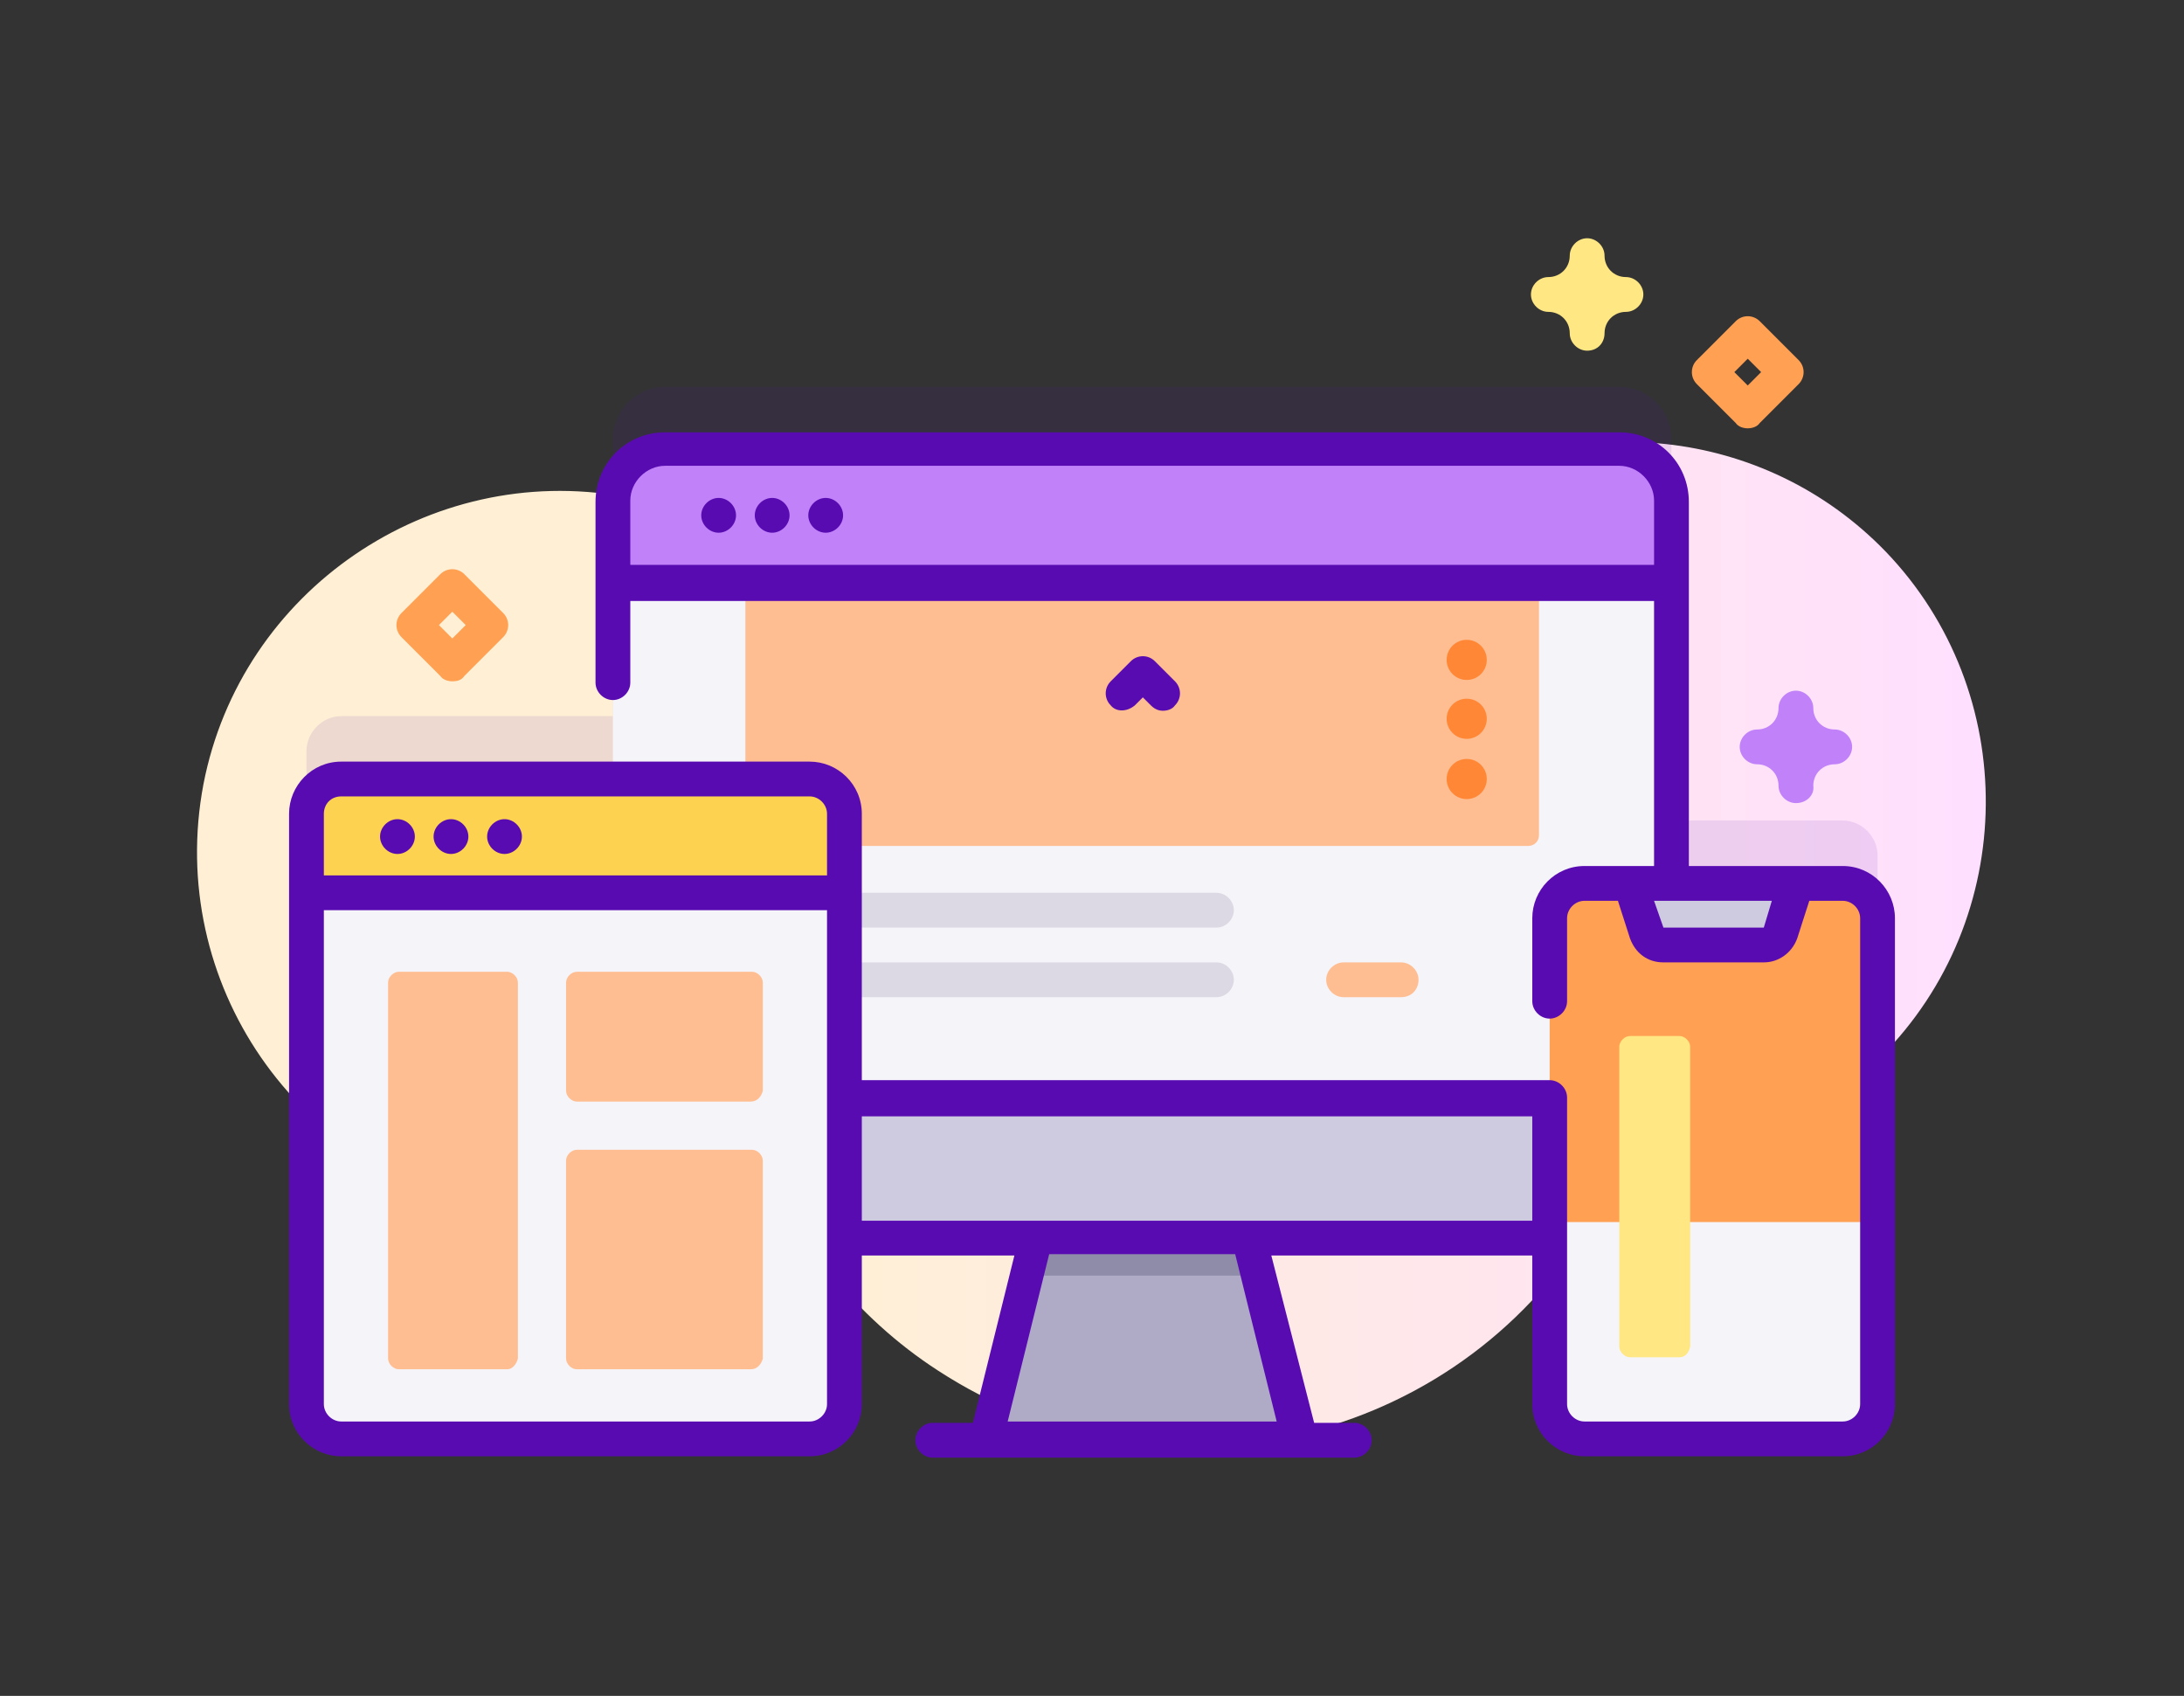 <?xml version="1.0" encoding="utf-8"?>
<!-- Generator: Adobe Illustrator 23.0.2, SVG Export Plug-In . SVG Version: 6.00 Build 0)  -->
<svg version="1.1" id="Layer_1" xmlns="http://www.w3.org/2000/svg" xmlns:xlink="http://www.w3.org/1999/xlink" x="0px" y="0px"
	 viewBox="0 0 163.2 126.7" style="enable-background:new 0 0 163.2 126.7;" xml:space="preserve">
<rect x="0" y="0" width="163.2" height="126.7" fill="#333333" stroke="none"/>
<style type="text/css">
	.st0{fill:url(#SVGID_1_);}
	.st1{opacity:0.1;fill:#590BB2;enable-background:new    ;}
	.st2{fill:#AFABC6;}
	.st3{fill:#8E8CA8;}
	.st4{fill:#F5F4F9;}
	.st5{fill:#FFBE92;}
	.st6{fill:#DDD9E4;}
	.st7{fill:#C182F9;}
	.st8{fill:#CECAE0;}
	.st9{fill:#FFA052;}
	.st10{fill:#FDD250;}
	.st11{fill:#590BB2;}
	.st12{fill:#FFE783;}
	.st13{fill:#FF8736;}
	.st14{fill:url(#SVGID_2_);}
	.st15{fill:#CCA1FF;}
	.st16{fill:#FFD5B8;}
	.st17{fill:#E6E6E6;}
	.st18{fill:#B3B3B3;}
	.st19{fill:#F2F2F2;enable-background:new    ;}
	.st20{fill:#CCCCCC;}
	.st21{fill:#808080;}
	.st22{fill:url(#SVGID_3_);}
	.st23{fill:#E8E6ED;}
	.st24{fill:#FFC136;}
	.st25{fill:#FFAB15;}
	.st26{fill:#D6B0FF;}
	.st27{fill:#B557FF;}
</style>
<g>
	
		<linearGradient id="SVGID_1_" gradientUnits="userSpaceOnUse" x1="60.683" y1="312.123" x2="232.42" y2="312.123" gradientTransform="matrix(1 0 0 -1 0 382.667)">
		<stop  offset="7.011211e-04" style="stop-color:#FFF0D5"/>
		<stop  offset="0.511" style="stop-color:#FFDFFF"/>
		<stop  offset="1" style="stop-color:#D9CEFF"/>
	</linearGradient>
	<path class="st0" d="M140.9,41.2c-9.1-9.4-23.4-10.7-33.9-3.9c-3,1.9-6.6,2.6-10.1,1.8c-8.2-1.8-16.9-0.6-24.2,3.4
		c-4.9,2.7-10.9,2.2-15.6-1c-3.1-2.1-6.6-3.7-10.5-4.4C32.1,34.5,18,44.1,15.2,58.6c-2.8,14.8,7,29,21.7,31.6
		c3.6,0.6,7.2,0.5,10.5-0.2c5.5-1.2,11.2,0.8,14.7,5.2c2.2,2.7,4.9,5.2,8,7.2c16.1,10.5,37.7,6,48.2-10.1c0,0,0,0,0-0.1
		c1.9-3,4.9-5.1,8.4-5.8c5.1-1,9.9-3.5,13.8-7.4C150.9,68.6,151,51.7,140.9,41.2z"/>
	<path class="st1" d="M140.3,82.6V63.9c0-1.4-1.2-2.6-2.6-2.6h-12.8V32.8c0-2.2-1.8-3.9-3.9-3.9H49.7c-2.2,0-3.9,1.8-3.9,3.9v20.7
		H25.5c-1.4,0-2.6,1.2-2.6,2.6v26.5H140.3z"/>
	<path class="st2" d="M97.1,107.5H73.6l3.1-12.2l1.6-6.4h14.1l1.6,6.4L97.1,107.5z"/>
	<path class="st3" d="M94,95.3H76.7l1.6-6.4h14.1L94,95.3z"/>
	<path class="st4" d="M121,92.5H49.7c-2.2,0-3.9-1.8-3.9-3.9V37.5c0-2.2,1.8-3.9,3.9-3.9H121c2.2,0,3.9,1.8,3.9,3.9v51.1
		C124.9,90.7,123.2,92.5,121,92.5z"/>
	<path class="st5" d="M114.2,63.2H56.5c-0.4,0-0.8-0.4-0.8-0.8V43.5H115v18.9C115,62.9,114.6,63.2,114.2,63.2z"/>
	<path class="st6" d="M90.9,69.3H63.1c-0.7,0-1.3-0.6-1.3-1.3s0.6-1.3,1.3-1.3h27.8c0.7,0,1.3,0.6,1.3,1.3S91.6,69.3,90.9,69.3z"/>
	<path class="st6" d="M90.9,74.5H63.1c-0.7,0-1.3-0.6-1.3-1.3s0.6-1.3,1.3-1.3h27.8c0.7,0,1.3,0.6,1.3,1.3S91.6,74.5,90.9,74.5z"/>
	<path class="st5" d="M104.7,74.5h-4.3c-0.7,0-1.3-0.6-1.3-1.3s0.6-1.3,1.3-1.3h4.3c0.7,0,1.3,0.6,1.3,1.3S105.5,74.5,104.7,74.5z"
		/>
	<path class="st7" d="M124.9,43.5v-6.1c0-2.2-1.8-3.9-3.9-3.9H49.7c-2.2,0-3.9,1.8-3.9,3.9v6.1H124.9z"/>
	<path class="st8" d="M45.8,82v6.5c0,2.2,1.8,3.9,3.9,3.9H121c2.2,0,3.9-1.8,3.9-3.9V82H45.8z"/>
	<path class="st9" d="M137.7,107.5h-19.3c-1.4,0-2.6-1.2-2.6-2.6V68.6c0-1.4,1.2-2.6,2.6-2.6h19.3c1.4,0,2.6,1.2,2.6,2.6v36.3
		C140.3,106.4,139.2,107.5,137.7,107.5L137.7,107.5z"/>
	<path class="st4" d="M115.8,91.3v13.6c0,1.4,1.2,2.6,2.6,2.6h19.3c1.4,0,2.6-1.2,2.6-2.6V91.3H115.8z"/>
	<path class="st8" d="M133,69.7l1.2-3.7h-12.4l1.2,3.7c0.2,0.5,0.7,0.9,1.2,0.9h7.5C132.4,70.6,132.9,70.3,133,69.7L133,69.7z"/>
	<path class="st4" d="M60.5,107.5h-35c-1.4,0-2.6-1.2-2.6-2.6V60.8c0-1.4,1.2-2.6,2.6-2.6h35c1.4,0,2.6,1.2,2.6,2.6v44.1
		C63.1,106.4,61.9,107.5,60.5,107.5z"/>
	<path class="st10" d="M63.1,66.7v-5.9c0-1.4-1.2-2.6-2.6-2.6h-35c-1.4,0-2.6,1.2-2.6,2.6v5.9H63.1z"/>
	<path class="st5" d="M37.9,102.3h-8.1c-0.4,0-0.8-0.4-0.8-0.8V73.4c0-0.4,0.4-0.8,0.8-0.8h8.1c0.4,0,0.8,0.4,0.8,0.8v28.1
		C38.6,101.9,38.3,102.3,37.9,102.3z"/>
	<path class="st5" d="M56.1,82.3H43.1c-0.4,0-0.8-0.4-0.8-0.8v-8.1c0-0.4,0.4-0.8,0.8-0.8h13.1c0.4,0,0.8,0.4,0.8,0.8v8.1
		C56.9,81.9,56.6,82.3,56.1,82.3z"/>
	<path class="st5" d="M56.1,102.3H43.1c-0.4,0-0.8-0.4-0.8-0.8V86.7c0-0.4,0.4-0.8,0.8-0.8h13.1c0.4,0,0.8,0.4,0.8,0.8v14.8
		C56.9,101.9,56.6,102.3,56.1,102.3z"/>
	<g>
		<path class="st11" d="M53.7,37.2c-0.7,0-1.3,0.6-1.3,1.3v0c0,0.7,0.6,1.3,1.3,1.3s1.3-0.6,1.3-1.3v0C55,37.8,54.4,37.2,53.7,37.2z
			"/>
		<path class="st11" d="M57.7,37.2c-0.7,0-1.3,0.6-1.3,1.3v0c0,0.7,0.6,1.3,1.3,1.3s1.3-0.6,1.3-1.3v0C59,37.8,58.4,37.2,57.7,37.2z
			"/>
		<path class="st11" d="M61.7,37.2c-0.7,0-1.3,0.6-1.3,1.3v0c0,0.7,0.6,1.3,1.3,1.3s1.3-0.6,1.3-1.3v0C63,37.8,62.4,37.2,61.7,37.2z
			"/>
		<path class="st11" d="M137.7,64.7h-11.5V37.5c0-2.9-2.3-5.2-5.2-5.2H49.7c-2.9,0-5.2,2.3-5.2,5.2V51c0,0.7,0.6,1.3,1.3,1.3
			c0.7,0,1.3-0.6,1.3-1.3v-6.1h76.5v19.8h-5.2c-2.2,0-3.9,1.8-3.9,3.9v6.2c0,0.7,0.6,1.3,1.3,1.3c0.7,0,1.3-0.6,1.3-1.3v-6.2
			c0-0.7,0.6-1.3,1.3-1.3h2.5l0.9,2.8c0.4,1.1,1.3,1.8,2.5,1.8h7.5c1.1,0,2.1-0.7,2.5-1.8l0.9-2.8h2.5c0.7,0,1.3,0.6,1.3,1.3v36.3
			c0,0.7-0.6,1.3-1.3,1.3h-19.3c-0.7,0-1.3-0.6-1.3-1.3V82c0-0.7-0.6-1.3-1.3-1.3H64.4V60.8c0-2.2-1.8-3.9-3.9-3.9h-35
			c-2.2,0-3.9,1.8-3.9,3.9v44.1c0,2.2,1.8,3.9,3.9,3.9h35c2.2,0,3.9-1.8,3.9-3.9V93.8h11.4l-3.1,12.5h-3c-0.7,0-1.3,0.6-1.3,1.3
			s0.6,1.3,1.3,1.3h31.5c0.7,0,1.3-0.6,1.3-1.3s-0.6-1.3-1.3-1.3h-3L95,93.8h19.5v11.1c0,2.2,1.8,3.9,3.9,3.9h19.3
			c2.2,0,3.9-1.8,3.9-3.9V68.6C141.6,66.5,139.9,64.7,137.7,64.7L137.7,64.7z M47.1,42.2v-4.8c0-1.4,1.2-2.6,2.6-2.6H121
			c1.4,0,2.6,1.2,2.6,2.6v4.8H47.1z M131.8,69.3h-7.5l-0.7-2h8.8L131.8,69.3z M25.5,59.5h35c0.7,0,1.3,0.6,1.3,1.3v4.6H24.2v-4.6
			C24.2,60.1,24.7,59.5,25.5,59.5L25.5,59.5z M61.8,104.9c0,0.7-0.6,1.3-1.3,1.3h-35c-0.7,0-1.3-0.6-1.3-1.3V68h37.6L61.8,104.9z
			 M95.4,106.2H75.3l3.1-12.5h13.9L95.4,106.2z M64.4,91.2v-7.8h50.1v7.8H64.4z"/>
		<path class="st11" d="M29.7,63.8c0.7,0,1.3-0.6,1.3-1.3v0c0-0.7-0.6-1.3-1.3-1.3s-1.3,0.6-1.3,1.3v0C28.4,63.2,29,63.8,29.7,63.8z
			"/>
		<path class="st11" d="M33.7,63.8c0.7,0,1.3-0.6,1.3-1.3v0c0-0.7-0.6-1.3-1.3-1.3c-0.7,0-1.3,0.6-1.3,1.3v0
			C32.4,63.2,33,63.8,33.7,63.8z"/>
		<path class="st11" d="M37.7,63.8c0.7,0,1.3-0.6,1.3-1.3v0c0-0.7-0.6-1.3-1.3-1.3c-0.7,0-1.3,0.6-1.3,1.3v0
			C36.4,63.2,37,63.8,37.7,63.8z"/>
		<path class="st11" d="M84.8,52.7l0.6-0.6l0.6,0.6c0.3,0.3,0.6,0.4,0.9,0.4s0.7-0.1,0.9-0.4c0.5-0.5,0.5-1.3,0-1.8l-1.5-1.5
			c-0.5-0.5-1.3-0.5-1.8,0l-1.5,1.5c-0.5,0.5-0.5,1.3,0,1.8C83.4,53.2,84.2,53.2,84.8,52.7L84.8,52.7z"/>
	</g>
	<path class="st12" d="M125.5,101.4h-3.7c-0.4,0-0.8-0.4-0.8-0.8V78.2c0-0.4,0.4-0.8,0.8-0.8h3.7c0.4,0,0.8,0.4,0.8,0.8v22.4
		C126.2,101.1,125.9,101.4,125.5,101.4z"/>
	<path class="st12" d="M118.6,26.2c-0.7,0-1.3-0.6-1.3-1.3c0-0.9-0.7-1.6-1.6-1.6c-0.7,0-1.3-0.6-1.3-1.3s0.6-1.3,1.3-1.3
		c0.9,0,1.6-0.7,1.6-1.6c0-0.7,0.6-1.3,1.3-1.3c0.7,0,1.3,0.6,1.3,1.3c0,0.9,0.7,1.6,1.6,1.6c0.7,0,1.3,0.6,1.3,1.3
		s-0.6,1.3-1.3,1.3c-0.9,0-1.6,0.7-1.6,1.6C119.9,25.6,119.4,26.2,118.6,26.2z"/>
	<path class="st7" d="M134.2,60c-0.7,0-1.3-0.6-1.3-1.3c0-0.9-0.7-1.6-1.6-1.6c-0.7,0-1.3-0.6-1.3-1.3s0.6-1.3,1.3-1.3
		c0.9,0,1.6-0.7,1.6-1.6c0-0.7,0.6-1.3,1.3-1.3c0.7,0,1.3,0.6,1.3,1.3c0,0.9,0.7,1.6,1.6,1.6c0.7,0,1.3,0.6,1.3,1.3
		s-0.6,1.3-1.3,1.3c-0.9,0-1.6,0.7-1.6,1.6C135.6,59.4,135,60,134.2,60z"/>
	<path class="st9" d="M130.6,32c-0.3,0-0.7-0.1-0.9-0.4l-2.9-2.9c-0.5-0.5-0.5-1.3,0-1.8l2.9-2.9c0.5-0.5,1.3-0.5,1.8,0l2.9,2.9
		c0.5,0.5,0.5,1.3,0,1.8l-2.9,2.9C131.3,31.9,130.9,32,130.6,32z M129.6,27.8l1,1l1-1l-1-1L129.6,27.8z"/>
	<path class="st9" d="M33.8,50.9c-0.3,0-0.7-0.1-0.9-0.4L30,47.6c-0.5-0.5-0.5-1.3,0-1.8l2.9-2.9c0.5-0.5,1.3-0.5,1.8,0l2.9,2.9
		c0.5,0.5,0.5,1.3,0,1.8l-2.9,2.9C34.5,50.8,34.2,50.9,33.8,50.9z M32.8,46.7l1,1l1-1l-1-1L32.8,46.7z"/>
	<circle class="st13" cx="109.6" cy="58.2" r="1.5"/>
	<circle class="st13" cx="109.6" cy="53.7" r="1.5"/>
	<circle class="st13" cx="109.6" cy="49.3" r="1.5"/>
</g>
</svg>
